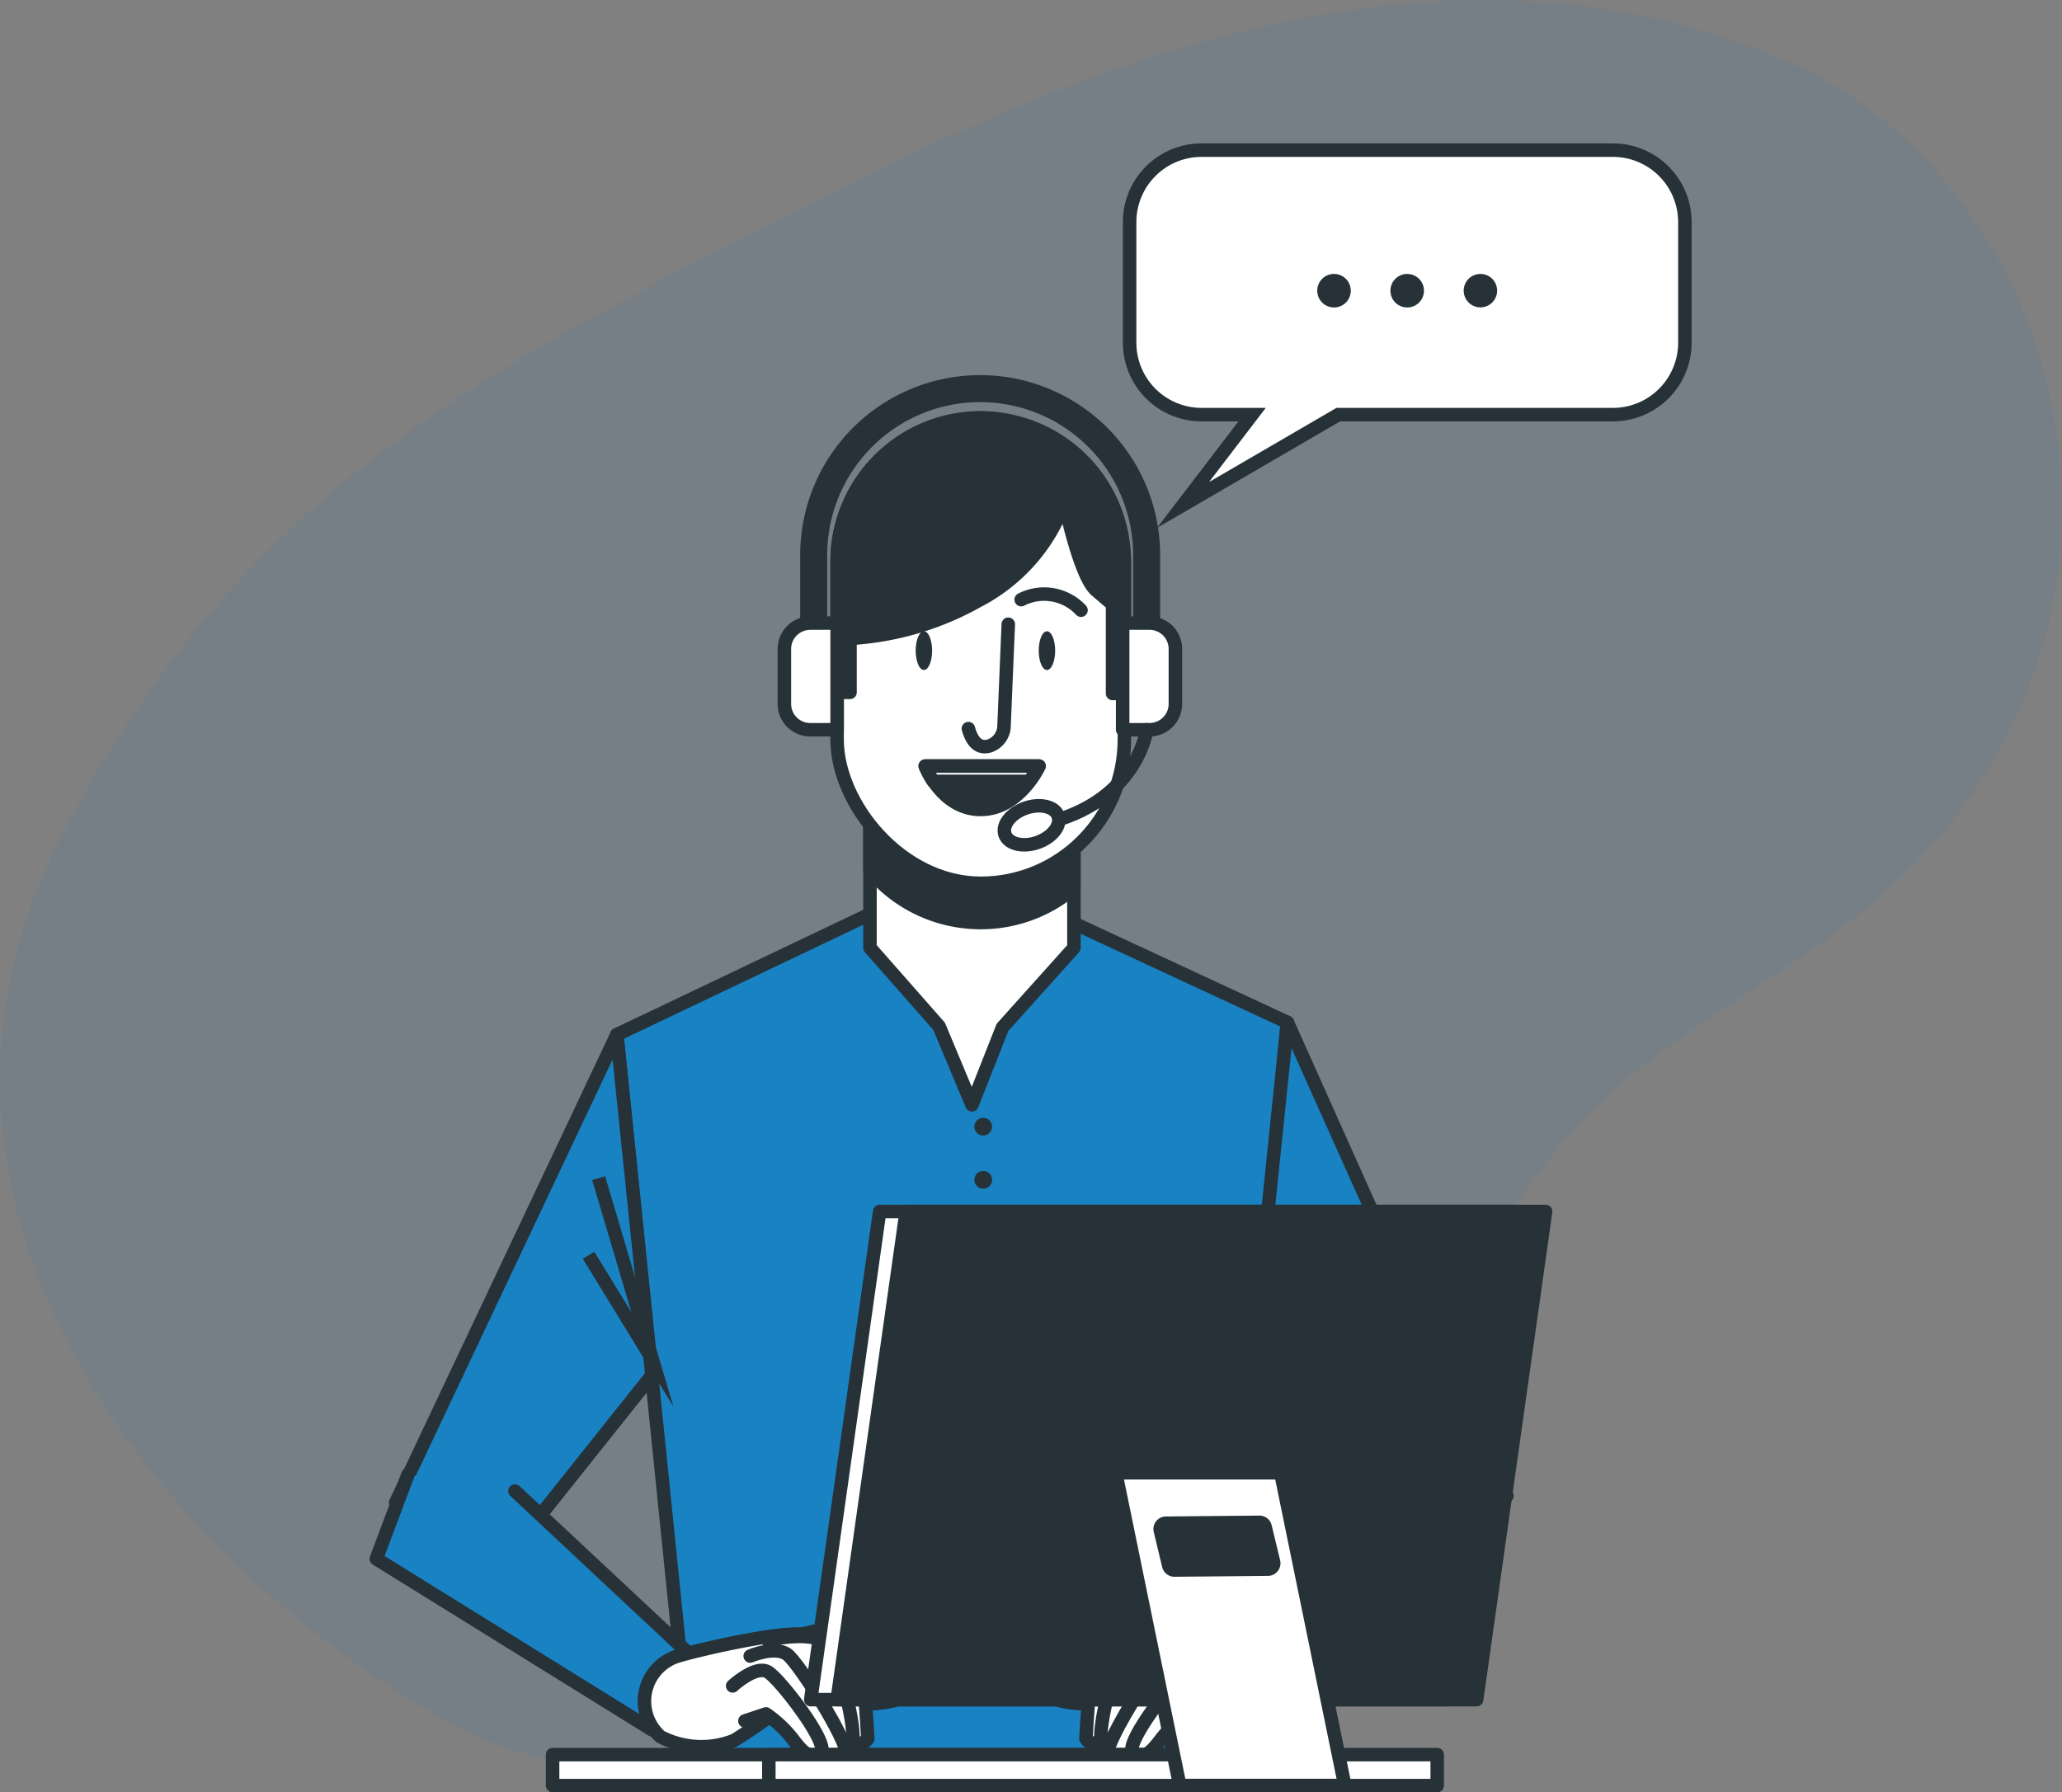 <svg xmlns="http://www.w3.org/2000/svg" width="152.728" height="132.775" viewBox="0 0 152.728 132.775">
  <rect x="0" y="0" width="152.728" height="132.775" fill="#808080" stroke="none"/>
  <g id="Call_center-bro" data-name="Call center-bro" transform="translate(-29.83 -144.486)">
    <g id="freepik--background-simple--inject-2" transform="translate(29.83 144.486)">
      <path id="Path_81656" data-name="Path 81656" d="M64.4,188.024a51.626,51.626,0,0,0,40.878-.5c21.8-9.763,28.9-28.694,40.194-42.9,5.926-7.443,15.62-11.59,23.016-17.848,23.645-20.014,15.107-53.472-6.519-62.654-18.732-7.949-40.369-5.1-67.179,8.355s-46.127,22.142-60.2,48.957S40.68,175.047,64.4,188.024Z" transform="translate(-29.935 -59.724)" fill="#1982c3" opacity="0.09"/>
    </g>
    <g id="freepik--character-1--inject-2" transform="translate(57.702 173.275)">
      <path id="Path_81657" data-name="Path 81657" d="M121.652,288.131l-19.372,9.231,5.589,54.746h38.618l5.462-55.656L133.744,288Z" transform="translate(-84.464 -249.504)" fill="#1982c3" stroke="#263238" stroke-linecap="round" stroke-linejoin="round" stroke-width="1"/>
      <circle id="Ellipse_61" data-name="Ellipse 61" cx="0.656" cy="0.656" r="0.656" transform="translate(44.296 54.019)" fill="#263238"/>
      <path id="Path_81658" data-name="Path 81658" d="M160.073,330.166a.656.656,0,1,1-.656-.656A.656.656,0,0,1,160.073,330.166Z" transform="translate(-114.464 -271.552)" fill="#263238"/>
      <path id="Path_81659" data-name="Path 81659" d="M157.376,282.533l-5.293,5.9-2.26,5.734-2.433-5.818-5.12-5.818V272.2h15.106Z" transform="translate(-105.705 -241.111)" fill="#fff" stroke="#263238" stroke-linecap="round" stroke-linejoin="round" stroke-width="1"/>
      <path id="Path_81660" data-name="Path 81660" d="M142.27,276.795a10.605,10.605,0,0,0,8.2,3.868h0a10.577,10.577,0,0,0,6.9-2.55V272.2H142.27Z" transform="translate(-105.705 -241.111)" fill="#263238" stroke="#263238" stroke-linecap="round" stroke-linejoin="round" stroke-width="1"/>
      <rect id="Rectangle_8186" data-name="Rectangle 8186" width="21.276" height="34.474" rx="10.638" transform="translate(34.131 2.171)" fill="#fff" stroke="#263238" stroke-linecap="round" stroke-linejoin="round" stroke-width="1"/>
      <path id="Path_81661" data-name="Path 81661" d="M160.774,243.12l-.314,7.534a1.594,1.594,0,0,1-1.074,1.477c-.567.173-1.214,0-1.566-1.28" transform="translate(-113.965 -225.665)" fill="none" stroke="#263238" stroke-linecap="round" stroke-linejoin="round" stroke-width="1"/>
      <path id="Path_81662" data-name="Path 81662" d="M151,265.53h8.439s-1.477,3.216-4.341,3.216S151,265.53,151,265.53Z" transform="translate(-110.342 -237.569)" fill="#263238" stroke="#263238" stroke-linecap="round" stroke-linejoin="round" stroke-width="1"/>
      <path id="Path_81663" data-name="Path 81663" d="M151.6,266.66h7.108a6.925,6.925,0,0,0,.7-1.13H151A6.147,6.147,0,0,0,151.6,266.66Z" transform="translate(-110.342 -237.569)" fill="#fff" stroke="#263238" stroke-linecap="round" stroke-linejoin="round" stroke-width="1"/>
      <ellipse id="Ellipse_62" data-name="Ellipse 62" cx="0.609" cy="1.435" rx="0.609" ry="1.435" transform="translate(39.95 17.975)" fill="#263238"/>
      <ellipse id="Ellipse_63" data-name="Ellipse 63" cx="0.609" cy="1.435" rx="0.609" ry="1.435" transform="translate(49.064 17.975)" fill="#263238"/>
      <path id="Path_81664" data-name="Path 81664" d="M166.16,238.774a3.73,3.73,0,0,1,4.431.783" transform="translate(-118.395 -223.143)" fill="none" stroke="#263238" stroke-linecap="round" stroke-linejoin="round" stroke-width="1"/>
      <path id="Path_81665" data-name="Path 81665" d="M147.718,210.52h0a10.638,10.638,0,0,0-10.638,10.638v9.691h.956v-3.995a21.9,21.9,0,0,0,9.466-2.776,13.38,13.38,0,0,0,6.418-7.3s1.13,5.471,2.344,6.512l1.219,1.041v6.6h.867v-9.771A10.638,10.638,0,0,0,147.718,210.52Z" transform="translate(-102.949 -208.349)" fill="#263238" stroke="#263238" stroke-linecap="round" stroke-linejoin="round" stroke-width="1"/>
      <path id="Path_81666" data-name="Path 81666" d="M130.663,242.94h1.993v7.9h-1.993a1.913,1.913,0,0,1-1.913-1.913v-4.084a1.913,1.913,0,0,1,1.913-1.9Z" transform="translate(-98.524 -225.57)" fill="#fff" stroke="#263238" stroke-linecap="round" stroke-linejoin="round" stroke-width="1"/>
      <path id="Path_81667" data-name="Path 81667" d="M1.913,0H3.905V7.9H1.913A1.913,1.913,0,0,1,0,5.987V1.9A1.913,1.913,0,0,1,1.913,0Z" transform="translate(59.186 25.27) rotate(180)" fill="#fff" stroke="#263238" stroke-linecap="round" stroke-linejoin="round" stroke-width="1"/>
      <path id="Path_81668" data-name="Path 81668" d="M133.38,223.26v-5.04a12.33,12.33,0,0,1,12.33-12.33h0a12.335,12.335,0,0,1,12.33,12.33v5.04" transform="translate(-100.983 -205.89)" fill="none" stroke="#263238" stroke-linejoin="round" stroke-width="2"/>
      <path id="Path_81669" data-name="Path 81669" d="M178.819,259.79s-.61,4.688-6.339,6.6" transform="translate(-121.752 -234.52)" fill="none" stroke="#263238" stroke-linecap="round" stroke-linejoin="round" stroke-width="1"/>
      <path id="Path_81670" data-name="Path 81670" d="M167.482,272.565c.244.7-.441,1.575-1.528,1.955s-2.166.112-2.41-.591.441-1.575,1.528-1.955S167.253,271.862,167.482,272.565Z" transform="translate(-116.979 -240.899)" fill="none" stroke="#263238" stroke-linecap="round" stroke-linejoin="round" stroke-width="1"/>
      <path id="Path_81671" data-name="Path 81671" d="M83.716,307.97,67.33,342.641l6.761,5.9L86.313,333.2Z" transform="translate(-65.9 -260.111)" fill="#1982c3" stroke="#263238" stroke-linecap="round" stroke-linejoin="round" stroke-width="1"/>
      <path id="Path_81672" data-name="Path 81672" d="M98.565,330.64l3.98,13.428-4.726-7.712" transform="translate(-82.095 -272.152)" fill="none" stroke="#263238" stroke-miterlimit="10" stroke-width="1"/>
      <path id="Path_81673" data-name="Path 81673" d="M205.272,306.03l15.6,34.849-9.621,4.163-8.584-13.784Z" transform="translate(-137.788 -259.081)" fill="#1982c3" stroke="#263238" stroke-linecap="round" stroke-linejoin="round" stroke-width="1"/>
      <path id="Path_81674" data-name="Path 81674" d="M74.552,378.7l14.042,13.132-3.9,4.552L64.28,383.72l2.344-6.24" transform="translate(-64.28 -297.032)" fill="#1982c3" stroke="#263238" stroke-linecap="round" stroke-linejoin="round" stroke-width="1"/>
      <path id="Path_81675" data-name="Path 81675" d="M108.748,404.435c.572-.309,10.141-2.6,10.272-1.43s2.991,2.471,4.29,2.471,2.6-1.041,2.86.52-1.167,1.688-2.344,1.819-5.2-1.172-5.2-1.172a46.362,46.362,0,0,1-5.331,3.905,6.561,6.561,0,0,1-5.462-.263A3.5,3.5,0,0,1,108.748,404.435Z" transform="translate(-86.773 -310.414)" fill="#fff" stroke="#263238" stroke-linecap="round" stroke-linejoin="round" stroke-width="1"/>
      <path id="Path_81676" data-name="Path 81676" d="M130,402.266s3.643-1.041,4.421-.647,1.172,8.191,1.172,8.191-.394.778-1.172,0-3.376-6.653-3.376-6.653" transform="translate(-99.188 -309.807)" fill="#fff" stroke="#263238" stroke-linecap="round" stroke-linejoin="round" stroke-width="1"/>
      <path id="Path_81677" data-name="Path 81677" d="M125.54,403.337s3.751-.91,4.548.52,2.733,7.8,1.172,8.059-2.082-1.819-2.082-1.819l-2.471-4.552-1.688-.258" transform="translate(-96.543 -310.615)" fill="#fff" stroke="#263238" stroke-linecap="round" stroke-linejoin="round" stroke-width="1"/>
      <path id="Path_81678" data-name="Path 81678" d="M123.35,405.712s1.824-.778,2.733-.127,5.073,7.281,4.29,7.558-2.6.131-2.86-.389-3.643-4.942-3.643-4.942" transform="translate(-95.656 -311.822)" fill="#fff" stroke="#263238" stroke-linecap="round" stroke-linejoin="round" stroke-width="1"/>
      <path id="Path_81679" data-name="Path 81679" d="M120.58,409.57s1.693-1.561,2.6-1.041,4.688,5.462,3.9,5.982-1.3,0-2.082-1.041a9.11,9.11,0,0,0-1.95-1.824l-1.561.52" transform="translate(-94.184 -313.468)" fill="#fff" stroke="#263238" stroke-linecap="round" stroke-linejoin="round" stroke-width="1"/>
      <path id="Path_81680" data-name="Path 81680" d="M206.623,371.561l-8.233,17.375,5.3,2.8,15.57-16.5-4.468-4.946" transform="translate(-135.514 -293.213)" fill="#1982c3" stroke="#263238" stroke-linecap="round" stroke-linejoin="round" stroke-width="1"/>
      <path id="Path_81681" data-name="Path 81681" d="M187.4,404.435c-.572-.309-10.146-2.6-10.272-1.43s-2.991,2.471-4.295,2.471-2.6-1.041-2.86.52,1.172,1.688,2.344,1.819,5.2-1.172,5.2-1.172a46.362,46.362,0,0,0,5.331,3.905,6.561,6.561,0,0,0,5.462-.263A3.5,3.5,0,0,0,187.4,404.435Z" transform="translate(-120.404 -310.414)" fill="#fff" stroke="#263238" stroke-linecap="round" stroke-linejoin="round" stroke-width="1"/>
      <path id="Path_81682" data-name="Path 81682" d="M181.983,402.266s-3.643-1.041-4.421-.647-1.172,8.191-1.172,8.191.389.778,1.172,0,3.38-6.653,3.38-6.653" transform="translate(-123.829 -309.807)" fill="#fff" stroke="#263238" stroke-linecap="round" stroke-linejoin="round" stroke-width="1"/>
      <path id="Path_81683" data-name="Path 81683" d="M185.048,403.337s-3.751-.91-4.552.52-2.729,7.8-1.167,8.078,2.077-1.819,2.077-1.819l2.471-4.552,1.692-.258" transform="translate(-125.075 -310.615)" fill="#fff" stroke="#263238" stroke-linecap="round" stroke-linejoin="round" stroke-width="1"/>
      <path id="Path_81684" data-name="Path 81684" d="M186.922,405.712s-1.819-.778-2.729-.127-5.087,7.281-4.3,7.558,2.6.131,2.86-.389,3.638-4.942,3.638-4.942" transform="translate(-125.636 -311.822)" fill="#fff" stroke="#263238" stroke-linecap="round" stroke-linejoin="round" stroke-width="1"/>
      <path id="Path_81685" data-name="Path 81685" d="M190.261,409.57s-1.693-1.561-2.6-1.041-4.688,5.462-3.9,5.982,1.3,0,2.082-1.041a9.109,9.109,0,0,1,1.95-1.824l1.561.52" transform="translate(-127.685 -313.468)" fill="#fff" stroke="#263238" stroke-linecap="round" stroke-linejoin="round" stroke-width="1"/>
    </g>
    <g id="freepik--text-balloon--inject-2" transform="translate(113.499 155.609)">
      <path id="Path_81686" data-name="Path 81686" d="M219.1,168.21H188.621a5.331,5.331,0,0,0-5.331,5.326v8.908a5.331,5.331,0,0,0,5.321,5.359h3.751l-5.115,6.69,11.5-6.69H219.1a5.331,5.331,0,0,0,5.317-5.345V173.55A5.331,5.331,0,0,0,219.1,168.21Z" transform="translate(-183.29 -168.21)" fill="#fff" stroke="#263238" stroke-miterlimit="10" stroke-width="1"/>
      <path id="Path_81687" data-name="Path 81687" d="M215.415,189.008a1.242,1.242,0,1,1-1.242-1.238,1.242,1.242,0,0,1,1.242,1.238Z" transform="translate(-199.034 -178.6)" fill="#263238"/>
      <path id="Path_81688" data-name="Path 81688" d="M226.975,189.008a1.242,1.242,0,1,1-1.238-1.238,1.242,1.242,0,0,1,1.238,1.238Z" transform="translate(-205.174 -178.6)" fill="#263238"/>
      <path id="Path_81689" data-name="Path 81689" d="M238.545,189.008a1.238,1.238,0,1,1-1.238-1.238A1.238,1.238,0,0,1,238.545,189.008Z" transform="translate(-211.325 -178.6)" fill="#263238"/>
    </g>
    <g id="freepik--device-1--inject-2" transform="translate(70.76 234.233)">
      <rect id="Rectangle_8187" data-name="Rectangle 8187" width="56.795" height="2.293" transform="translate(0 40.236)" fill="#fff" stroke="#263238" stroke-linecap="round" stroke-linejoin="round" stroke-width="1"/>
      <rect id="Rectangle_8188" data-name="Rectangle 8188" width="49.505" height="2.293" transform="translate(16.016 40.236)" fill="#fff" stroke="#263238" stroke-linecap="round" stroke-linejoin="round" stroke-width="1"/>
      <path id="Path_81690" data-name="Path 81690" d="M180.272,372.071H132.91l5.106-36.161h47.362Z" transform="translate(-113.791 -335.91)" fill="#fff" stroke="#263238" stroke-linecap="round" stroke-linejoin="round" stroke-width="1"/>
      <path id="Path_81691" data-name="Path 81691" d="M184.452,372.071H137.09L142.2,335.91h47.362Z" transform="translate(-116.011 -335.91)" fill="#263238" stroke="#263238" stroke-linecap="round" stroke-linejoin="round" stroke-width="1"/>
      <path id="Path_81692" data-name="Path 81692" d="M193.313,377.19l4.749,23.17H185.839l-4.749-23.17Zm-8.294,6.878a.436.436,0,0,0,.422.328l6.925-.066a.436.436,0,0,0,.417-.534l-.628-2.6a.431.431,0,0,0-.422-.333l-6.925.066a.431.431,0,0,0-.413.534Z" transform="translate(-139.382 -357.836)" fill="#fff" stroke="#263238" stroke-linecap="round" stroke-linejoin="round" stroke-width="1"/>
    </g>
  </g>
</svg>
